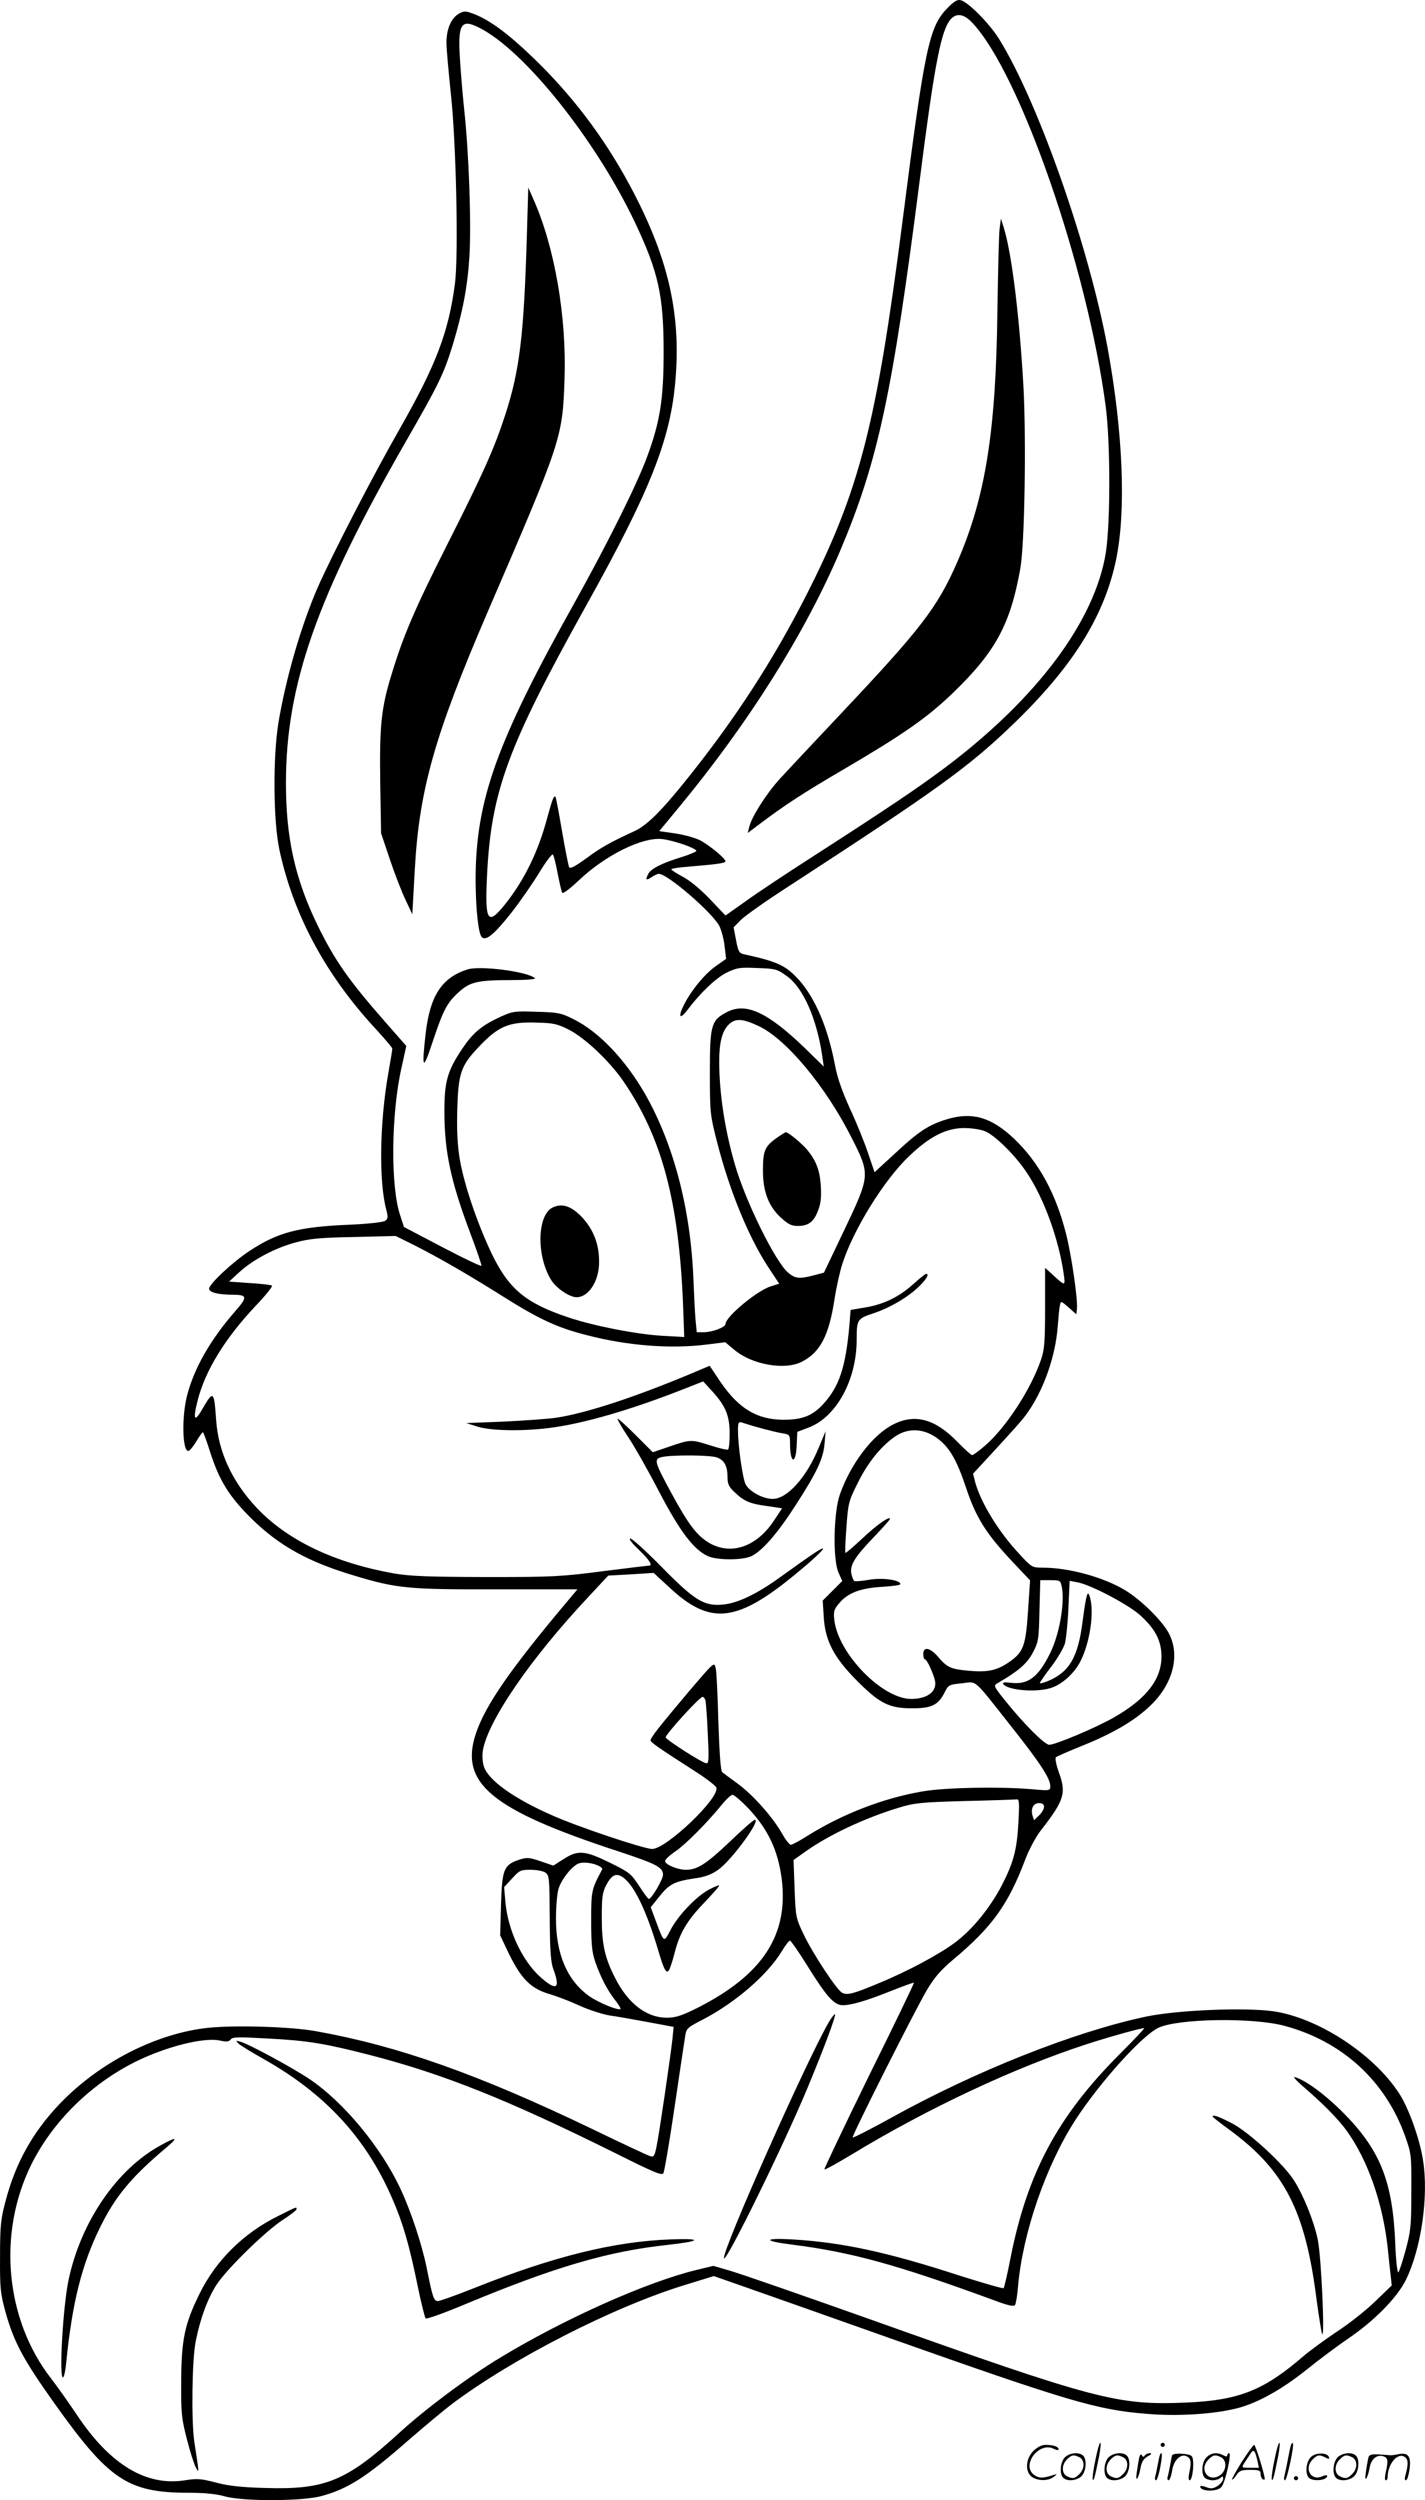 <svg version="1.0" xmlns="http://www.w3.org/2000/svg"
  viewBox="0 0 684.383 1199.895"
 preserveAspectRatio="xMidYMid meet">
<g transform="translate(-0.58,1200.396) scale(0.1,-0.1)"
fill="#000000" stroke="none">
<path d="M4555 11964 c-87 -89 -108 -187 -215 -1024 -126 -979 -206 -1289
-462 -1793 -159 -312 -338 -588 -564 -871 -130 -163 -200 -233 -261 -261 -116
-53 -165 -81 -232 -131 -54 -39 -77 -51 -82 -42 -3 7 -19 85 -34 173 -15 88
-29 162 -31 164 -8 9 -15 -9 -40 -100 -43 -163 -111 -301 -204 -417 -83 -103
-96 -80 -85 142 20 402 98 614 474 1290 311 557 408 803 431 1089 27 323 -38
595 -222 936 -125 231 -278 432 -467 613 -118 113 -203 175 -277 204 -41 16
-49 16 -73 3 -38 -21 -61 -74 -61 -139 0 -30 10 -140 21 -245 26 -238 37 -775
20 -911 -31 -235 -90 -390 -267 -701 -127 -222 -323 -601 -393 -760 -79 -182
-152 -432 -188 -648 -27 -165 -25 -474 5 -611 67 -311 222 -599 461 -857 44
-48 81 -91 81 -96 0 -5 -9 -60 -20 -122 -41 -235 -45 -518 -9 -651 9 -35 8
-44 -5 -53 -9 -7 -81 -15 -172 -19 -242 -10 -343 -36 -477 -124 -82 -53 -197
-161 -197 -183 0 -18 44 -29 115 -29 69 -1 71 -10 9 -81 -117 -134 -195 -270
-229 -400 -27 -102 -24 -269 5 -269 6 0 23 20 38 45 15 25 29 45 32 45 3 0 19
-44 36 -98 44 -136 91 -211 198 -317 134 -131 273 -208 496 -274 203 -61 258
-66 682 -65 l387 0 -42 -50 c-279 -331 -401 -507 -446 -643 -79 -238 75 -365
683 -564 185 -61 216 -77 216 -113 0 -22 -55 -116 -68 -116 -4 0 -25 29 -47
63 -38 58 -46 65 -140 111 -120 59 -154 62 -223 17 l-49 -31 -61 21 c-56 19
-66 19 -104 7 -73 -25 -81 -46 -86 -216 l-4 -147 43 -90 c58 -118 104 -164
189 -190 36 -10 103 -36 149 -57 46 -21 114 -43 150 -48 36 -5 119 -20 184
-32 l118 -22 -6 -61 c-10 -88 -63 -451 -76 -513 -10 -48 -13 -52 -32 -46 -12
4 -137 62 -277 130 -546 262 -929 398 -1325 469 -120 22 -384 30 -516 17 -252
-26 -528 -167 -719 -368 -127 -134 -209 -280 -257 -462 -23 -86 -27 -117 -27
-267 -1 -155 2 -178 26 -267 41 -146 85 -228 236 -440 263 -369 352 -428 647
-428 75 0 130 -6 170 -17 85 -25 373 -24 464 1 128 35 215 90 416 266 77 67
172 146 210 175 294 221 784 471 1129 575 l130 40 160 -56 c89 -31 400 -141
691 -244 846 -299 988 -342 1226 -361 149 -13 322 -2 434 26 99 25 213 88 335
185 63 51 155 119 205 153 123 84 231 194 273 279 74 151 110 403 82 575 -16
103 -70 253 -116 322 -124 189 -390 361 -603 392 -138 19 -457 6 -608 -25
-347 -73 -823 -262 -1232 -489 -96 -53 -177 -94 -180 -92 -6 6 296 605 357
709 36 60 66 95 127 146 186 156 263 263 345 480 18 47 51 109 74 138 115 148
124 180 86 283 -12 34 -18 65 -13 69 4 4 59 28 121 53 143 57 248 117 322 185
116 104 156 245 101 354 -31 61 -134 163 -212 210 -103 62 -269 108 -395 108
-51 0 -53 1 -112 65 -99 105 -185 246 -212 343 l-11 43 88 95 c48 52 112 122
142 157 94 109 165 293 177 457 3 41 7 85 10 98 5 23 5 23 42 -9 l37 -33 3 26
c5 43 -26 257 -52 359 -49 195 -131 344 -249 457 -110 104 -201 131 -324 94
-88 -27 -137 -59 -252 -167 l-95 -87 -32 94 c-17 51 -56 147 -87 213 -37 82
-60 147 -71 207 -34 179 -94 320 -174 410 -62 68 -102 87 -263 122 -23 5 -28
13 -38 67 l-12 62 33 34 c18 19 124 94 236 166 706 459 855 566 1064 766 291
278 445 522 503 794 50 234 35 614 -40 1023 -91 490 -334 1180 -521 1481 -47
75 -147 176 -184 186 -17 4 -32 -5 -65 -39z m121 -70 c228 -241 551 -1170 640
-1839 23 -174 23 -557 1 -702 -52 -328 -330 -701 -772 -1033 -134 -100 -272
-193 -648 -435 -120 -77 -260 -170 -312 -208 l-95 -67 -75 79 c-45 47 -97 90
-130 107 -30 16 -55 32 -55 36 0 3 35 9 78 12 140 12 182 17 182 26 0 14 -78
78 -122 101 -24 12 -78 27 -120 33 l-76 11 95 115 c335 405 604 833 772 1226
184 434 253 756 386 1799 64 502 96 677 136 742 29 47 70 46 115 -3z m-2367
-24 c216 -109 558 -538 745 -931 114 -240 139 -353 139 -624 0 -228 -17 -335
-80 -505 -49 -133 -189 -413 -343 -690 -381 -680 -481 -960 -480 -1345 1 -137
13 -252 30 -269 20 -20 61 15 143 119 43 55 103 142 134 193 31 51 60 89 64
85 4 -4 15 -46 23 -91 9 -46 19 -88 22 -93 3 -6 39 21 79 59 126 120 304 209
400 199 55 -6 165 -44 165 -57 0 -4 -33 -18 -72 -30 -91 -28 -144 -54 -158
-79 -16 -30 -12 -35 15 -17 13 9 29 16 35 16 42 0 258 -187 291 -251 10 -21
22 -65 25 -98 l7 -59 -51 -36 c-54 -39 -117 -116 -151 -184 -30 -59 -21 -74
15 -27 64 85 139 156 190 181 48 23 62 26 146 22 89 -3 96 -5 143 -39 78 -55
144 -205 170 -385 l7 -49 -93 91 c-176 169 -279 217 -369 172 -79 -40 -85 -61
-85 -293 0 -194 2 -204 34 -330 60 -234 149 -452 244 -599 l55 -83 -38 -12
c-66 -19 -220 -147 -220 -182 0 -15 -64 -39 -104 -39 l-34 0 -6 63 c-3 34 -7
121 -10 192 -13 336 -95 649 -233 890 -94 163 -220 296 -340 356 -63 32 -76
34 -181 37 -108 4 -115 2 -177 -26 -89 -42 -129 -76 -181 -154 -69 -103 -84
-156 -84 -295 0 -197 30 -337 126 -592 30 -79 53 -147 52 -152 -2 -4 -86 36
-187 89 l-185 97 -18 55 c-47 136 -44 489 6 709 l23 105 -101 115 c-178 203
-242 295 -325 464 -108 222 -152 420 -152 682 0 473 149 897 576 1640 158 275
181 322 224 460 49 162 72 281 81 425 10 156 -2 501 -25 709 -8 79 -18 194
-21 255 -9 157 8 181 95 136z m1341 -4791 c132 -62 322 -290 446 -536 90 -178
90 -179 -38 -448 l-95 -199 -49 -13 c-70 -18 -89 -16 -123 13 -61 51 -205 342
-256 520 -48 165 -75 341 -75 494 0 91 14 145 45 176 32 32 67 30 145 -7z
m-912 -17 c78 -40 194 -150 260 -245 185 -269 267 -571 288 -1066 l6 -164
-107 6 c-128 8 -326 47 -449 88 -207 69 -288 137 -371 311 -68 144 -130 326
-151 448 -11 68 -15 136 -12 240 5 172 17 208 100 296 96 103 148 125 283 120
78 -2 98 -6 153 -34z m1998 -487 c49 -20 147 -117 201 -199 83 -123 155 -323
178 -490 8 -56 7 -56 -60 6 l-30 27 0 -192 c0 -161 -3 -201 -19 -247 -48 -143
-170 -329 -270 -415 -29 -25 -57 -45 -61 -45 -5 0 -36 28 -70 63 -108 111
-205 138 -310 84 -99 -50 -204 -189 -256 -337 -30 -87 -34 -312 -6 -374 l18
-40 -47 -47 -47 -47 5 -79 c7 -114 48 -193 158 -304 110 -111 156 -134 267
-134 94 0 125 16 156 77 17 35 21 37 82 43 75 8 49 32 243 -214 133 -168 182
-243 182 -279 0 -23 -1 -23 -92 -15 -155 13 -413 8 -523 -11 -186 -32 -381
-107 -548 -211 -39 -25 -77 -45 -83 -45 -7 0 -26 25 -43 55 -44 78 -139 185
-213 239 -35 25 -68 50 -74 55 -7 6 -13 93 -18 237 -3 126 -9 242 -12 257 -6
27 -7 27 -27 10 -19 -17 -170 -195 -250 -295 -20 -25 -37 -51 -37 -56 0 -10
34 -34 223 -155 48 -31 90 -64 93 -72 19 -48 -240 -295 -308 -295 -39 0 -356
106 -477 160 -186 81 -309 169 -331 235 -7 21 -9 53 -5 78 24 142 229 441 506
736 l96 103 109 6 109 7 77 -71 c200 -186 329 -168 632 88 55 45 101 89 104
97 5 14 -36 -13 -203 -133 -113 -82 -207 -127 -277 -133 -91 -9 -137 20 -296
182 -73 74 -140 135 -149 135 -9 0 6 -21 41 -54 51 -49 68 -76 49 -76 -4 0
-104 -12 -223 -27 -198 -26 -241 -28 -560 -28 -278 1 -363 4 -440 17 -288 51
-514 159 -662 316 -117 125 -183 266 -194 419 -10 143 -13 146 -66 55 -38 -67
-47 -53 -23 40 36 143 131 298 279 455 48 50 83 94 78 97 -5 3 -53 9 -107 12
l-99 7 50 46 c66 60 172 116 270 142 64 18 118 23 279 26 l201 5 91 -45 c118
-60 254 -138 432 -250 167 -105 256 -146 395 -181 195 -51 403 -67 577 -45
l88 11 42 -35 c83 -72 243 -101 325 -59 89 45 131 125 158 302 9 58 26 134 38
170 53 164 201 403 321 516 98 94 178 134 264 134 35 0 79 -7 99 -15z m-233
-1471 c61 -43 97 -104 142 -239 47 -142 95 -220 221 -354 l87 -92 -10 -148
c-11 -167 -22 -197 -92 -245 -56 -39 -103 -49 -190 -41 -89 8 -105 15 -149 66
-39 46 -72 52 -72 14 0 -14 4 -25 8 -25 9 0 35 -55 47 -97 15 -54 -32 -93
-113 -93 -139 0 -349 216 -369 377 -5 43 -2 53 23 82 41 50 103 73 206 79 48
3 88 8 88 13 0 20 -85 32 -149 21 -36 -6 -68 -9 -72 -6 -4 2 -10 17 -14 33 -9
42 14 80 106 176 43 45 79 85 79 89 0 16 -63 -28 -134 -95 -42 -39 -78 -70
-80 -68 -2 2 0 58 5 124 8 114 11 125 54 211 49 100 116 182 185 227 60 38
130 35 193 -9z m603 -719 c14 -77 -13 -228 -57 -316 -56 -113 -104 -150 -183
-142 -35 4 -47 3 -42 -5 18 -30 156 -42 227 -20 54 16 115 71 144 129 46 90
67 237 45 309 -11 36 -17 14 -35 -119 -22 -172 -63 -242 -168 -286 -20 -8 -37
-12 -37 -9 0 4 24 39 54 78 30 39 59 89 66 111 6 22 14 99 17 171 l6 131 41
-8 c66 -14 236 -104 294 -154 75 -67 105 -123 106 -199 1 -111 -72 -206 -229
-295 -83 -48 -280 -131 -310 -131 -22 0 -120 98 -211 211 -54 67 -57 73 -40
83 102 59 143 94 171 146 28 53 30 61 33 203 l4 147 49 0 c47 0 48 -1 55 -35z
m-1712 -542 c2 -10 8 -82 11 -160 6 -118 5 -143 -6 -142 -18 0 -191 111 -196
124 -4 12 163 195 177 195 5 0 11 -8 14 -17z m203 -515 c97 -102 145 -203 163
-341 34 -271 -92 -462 -407 -621 -75 -37 -103 -46 -145 -46 -97 0 -186 68
-248 191 -50 97 -64 163 -64 289 0 99 3 121 21 156 27 51 49 61 83 36 52 -38
110 -158 165 -342 30 -102 41 -122 54 -101 5 8 17 44 26 79 24 96 58 155 140
241 41 43 75 81 75 85 0 4 -23 -5 -51 -20 -62 -34 -151 -128 -185 -197 -30
-57 -29 -58 -68 46 l-25 67 40 50 c48 61 74 74 166 88 53 7 84 18 118 42 63
44 207 240 176 240 -6 0 -60 -47 -121 -106 -112 -106 -155 -134 -210 -134 -40
0 -100 25 -100 42 0 7 22 28 49 46 49 33 156 141 224 225 21 26 44 47 51 47 7
0 40 -28 73 -62z m1300 -70 c-7 -131 -23 -192 -80 -303 -56 -107 -140 -211
-223 -273 -77 -58 -230 -140 -374 -199 -118 -49 -145 -56 -170 -43 -26 14
-141 188 -186 283 -36 76 -37 82 -42 216 l-5 138 58 41 c109 78 283 160 444
209 78 24 107 27 321 33 129 3 241 7 249 8 12 2 13 -17 8 -110z m123 74 c0
-10 -11 -29 -24 -41 l-24 -23 -7 21 c-10 34 3 61 31 61 17 0 24 -6 24 -18z
m-2137 -284 c10 -5 17 -12 15 -16 -52 -97 -53 -103 -53 -247 0 -111 4 -151 19
-195 26 -75 58 -137 95 -184 17 -22 29 -41 27 -44 -10 -9 -106 30 -151 62
-105 75 -159 201 -159 371 0 55 5 119 12 143 14 46 64 109 96 122 23 9 70 3
99 -12z m-257 -32 c18 -13 19 -29 20 -218 1 -160 5 -212 18 -247 35 -94 13
-105 -67 -32 -86 80 -152 223 -164 357 l-6 71 38 41 c35 39 41 42 89 42 29 0
61 -6 72 -14z m1255 -443 c95 -153 131 -193 173 -193 41 0 116 22 240 72 54
21 100 38 101 36 2 -2 -95 -203 -216 -447 -120 -245 -216 -447 -214 -449 3 -3
64 31 137 75 360 218 775 413 1123 526 101 33 258 77 276 77 4 0 -50 -57 -120
-127 -295 -296 -440 -566 -521 -971 -15 -79 -31 -146 -34 -150 -4 -3 -100 25
-214 61 -344 112 -562 159 -802 173 -140 8 -140 -8 0 -25 284 -36 503 -96 964
-265 75 -28 101 -34 107 -24 4 6 11 46 14 88 23 260 135 583 278 803 118 180
318 402 397 439 95 44 452 50 605 9 276 -74 484 -263 579 -529 30 -85 31 -90
30 -267 0 -163 -3 -190 -27 -279 -15 -55 -31 -104 -35 -108 -5 -5 -12 55 -15
134 -12 308 -74 458 -261 643 -84 82 -169 144 -221 160 -11 4 3 -13 30 -37
106 -91 179 -165 221 -224 99 -139 170 -341 194 -554 5 -52 12 -115 15 -140
l5 -45 -79 -76 c-43 -42 -125 -107 -182 -144 -57 -38 -131 -92 -164 -120 -190
-164 -309 -211 -560 -222 -333 -14 -432 12 -1519 399 -324 115 -626 220 -672
233 l-82 24 -79 -19 c-238 -57 -637 -235 -944 -421 -154 -93 -357 -244 -484
-360 -255 -233 -357 -275 -645 -266 -114 3 -177 10 -237 26 -72 19 -91 20
-148 11 -187 -30 -361 75 -520 314 -41 61 -97 140 -125 176 -219 283 -257 695
-94 1025 102 205 282 384 499 493 147 73 332 120 409 102 31 -7 42 -5 50 6 9
12 37 12 181 4 191 -10 273 -24 491 -80 352 -91 661 -215 1173 -469 188 -94
226 -110 233 -97 5 9 29 150 53 313 24 164 47 317 51 341 6 41 9 44 87 84 155
81 307 212 377 326 17 29 35 52 40 52 4 0 41 -53 81 -117z M4807 10910 c-4
-25 -8 -205 -11 -400 -7 -579 -58 -895 -193 -1204 -95 -218 -176 -322 -562
-731 -125 -132 -255 -271 -290 -309 -66 -73 -135 -182 -147 -231 l-7 -29 49
37 c124 94 214 153 409 267 287 168 402 248 524 365 208 200 279 331 327 600
21 115 29 621 15 875 -19 337 -56 637 -94 760 l-14 45 -6 -45z M2536 10869
c-14 -472 -34 -641 -103 -854 -52 -161 -107 -284 -277 -620 -159 -315 -213
-441 -270 -629 -50 -162 -58 -248 -54 -523 l4 -238 42 -125 c23 -69 57 -156
75 -194 l33 -70 12 215 c21 382 95 644 349 1234 356 825 360 836 370 1115 11
302 -47 639 -150 869 l-24 55 -7 -235z M2250 7351 c-123 -40 -179 -126 -200
-308 -20 -175 -13 -182 35 -35 50 149 68 184 125 235 52 48 92 57 245 57 78 0
125 4 120 9 -34 32 -265 62 -325 42z M3731 6539 c-53 -39 -61 -60 -61 -154 0
-100 27 -170 85 -224 36 -33 52 -41 83 -41 50 0 77 20 97 75 13 33 16 64 13
117 -5 75 -22 120 -65 173 -25 30 -91 85 -103 85 -3 0 -25 -14 -49 -31z M2663
6210 c-77 -32 -83 -230 -11 -348 25 -41 89 -84 123 -84 58 0 108 78 108 167 1
86 -26 156 -81 216 -50 53 -94 69 -139 49z M4392 5841 c-67 -61 -141 -97 -230
-112 l-71 -12 -6 -76 c-18 -198 -48 -290 -123 -373 -52 -58 -101 -78 -192 -78
-127 0 -215 52 -303 180 l-53 79 -85 -36 c-280 -117 -504 -190 -649 -213 -41
-6 -156 -14 -255 -19 l-180 -7 54 -17 c63 -20 210 -23 341 -7 165 20 399 88
659 191 l84 33 45 -49 c63 -70 82 -115 82 -202 0 -39 -3 -74 -8 -76 -4 -3 -41
6 -82 19 -94 30 -97 30 -197 -4 l-82 -28 -83 83 c-45 45 -84 80 -86 78 -3 -2
20 -42 50 -87 31 -46 98 -164 149 -263 99 -189 165 -277 233 -309 44 -21 166
-21 210 -1 53 25 128 112 215 248 102 158 131 221 137 294 l5 58 -34 -81 c-58
-141 -151 -244 -220 -244 -49 0 -117 38 -132 74 -14 34 -35 185 -35 255 0 37
3 42 18 38 62 -21 163 -47 195 -52 36 -6 37 -7 37 -50 0 -95 28 -103 32 -9 l3
66 53 20 c133 49 231 227 232 418 0 101 3 105 78 130 81 26 172 80 224 132 36
36 48 59 31 58 -5 -1 -32 -23 -61 -49z m-943 -832 c36 -13 51 -41 51 -98 0
-29 7 -44 33 -68 46 -44 73 -56 155 -67 l74 -11 -41 -62 c-82 -122 -202 -164
-306 -106 -61 35 -102 88 -187 245 -80 148 -83 160 -43 169 51 11 230 10 264
-2z M3986 2298 c-106 -182 -514 -1099 -503 -1132 8 -25 283 534 401 817 81
195 138 348 132 354 -2 2 -16 -15 -30 -39z M1150 2197 c8 -9 65 -43 125 -77
294 -166 491 -380 616 -671 50 -114 81 -222 120 -413 17 -83 35 -155 39 -159
4 -5 90 26 190 68 433 180 686 254 975 285 161 18 167 32 10 26 -272 -10 -565
-83 -938 -232 -88 -35 -169 -64 -178 -64 -20 0 -26 19 -54 160 -23 112 -75
270 -125 377 -94 202 -276 421 -440 530 -81 54 -289 167 -330 178 -22 6 -23 6
-10 -8z M5830 1845 c0 -2 35 -30 78 -61 267 -195 367 -389 421 -818 12 -87 24
-162 27 -165 13 -12 -5 374 -21 452 -18 89 -69 215 -115 287 -50 78 -215 230
-297 273 -66 34 -93 44 -93 32z M780 1709 c-212 -114 -386 -368 -445 -648 -27
-128 -47 -479 -26 -467 5 3 12 36 15 73 29 288 75 469 162 646 73 149 150 242
319 384 59 50 51 54 -25 12z M1345 1370 c-168 -82 -302 -214 -381 -375 -72
-146 -87 -221 -88 -420 -1 -155 2 -180 28 -280 15 -60 35 -121 43 -135 16 -28
16 -31 -8 125 -15 102 -11 396 7 483 22 111 58 206 100 271 50 76 234 256 317
310 37 24 67 47 67 52 0 12 5 14 -85 -31z M5266 194 c-10 -47 -15 -88 -12 -91
5 -6 9 7 30 110 7 37 10 67 6 67 -4 0 -15 -39 -24 -86z M5580 270 c0 -5 5 -10
10 -10 6 0 10 5 10 10 0 6 -4 10 -10 10 -5 0 -10 -4 -10 -10z M6126 194 c-10
-47 -15 -88 -12 -91 5 -6 9 7 30 110 7 37 10 67 6 67 -4 0 -15 -39 -24 -86z
M6206 269 c-3 -8 -10 -41 -16 -74 -6 -33 -14 -68 -16 -77 -3 -10 -1 -18 3 -18
10 0 46 171 38 178 -2 3 -7 -1 -9 -9z M4969 241 c-38 -38 -41 -101 -7 -125 29
-20 79 -20 104 0 18 14 18 15 1 10 -53 -17 -69 -17 -92 -2 -69 45 21 166 94
126 12 -6 21 -7 21 -1 0 12 -25 21 -62 21 -19 0 -39 -10 -59 -29z M5970 189
c-28 -45 -49 -83 -47 -85 2 -3 12 7 21 21 14 21 24 25 66 25 43 0 50 -3 50
-19 0 -11 5 -23 10 -26 6 -3 10 -3 10 1 0 20 -44 164 -51 164 -4 0 -30 -37
-59 -81z m75 4 l7 -33 -42 0 c-42 0 -42 0 -28 23 8 12 21 32 29 44 15 25 22
18 34 -34z M5120 210 c-22 -22 -27 -79 -8 -98 19 -19 66 -14 88 8 22 22 27 79
8 98 -19 19 -66 14 -88 -8z m71 0 c25 -14 25 -54 -1 -80 -23 -23 -33 -24 -61
-10 -25 14 -25 54 1 80 23 23 33 24 61 10z M5330 210 c-22 -22 -27 -79 -8 -98
19 -19 66 -14 88 8 22 22 27 79 8 98 -19 19 -66 14 -88 -8z m71 0 c25 -14 25
-54 -1 -80 -23 -23 -33 -24 -61 -10 -25 14 -25 54 1 80 23 23 33 24 61 10z
M5476 204 c-3 -16 -8 -47 -11 -69 -8 -51 10 -26 19 27 5 27 15 42 34 53 18 10
22 14 10 15 -9 0 -20 -5 -24 -11 -5 -8 -9 -8 -14 1 -5 8 -10 3 -14 -16z M5577
223 c-2 -4 -7 -26 -11 -48 -4 -22 -9 -48 -12 -57 -3 -10 -1 -18 4 -18 4 0 14
28 20 62 11 58 10 81 -1 61z M5635 220 c-1 -3 -5 -23 -9 -45 -4 -22 -9 -48
-12 -57 -3 -10 -1 -18 4 -18 5 0 13 20 17 45 7 53 44 87 74 68 17 -11 19 -28
8 -80 -4 -18 -3 -33 2 -33 16 0 24 99 11 115 -12 14 -87 18 -95 5z M5800 210
c-22 -22 -27 -79 -8 -98 7 -7 24 -12 38 -12 14 0 31 5 38 12 9 9 12 8 12 -5 0
-9 -12 -24 -26 -34 -21 -13 -32 -15 -55 -6 -16 6 -29 8 -29 3 0 -24 81 -27
102 -2 18 19 50 162 37 162 -5 0 -9 -5 -9 -10 0 -7 -6 -7 -19 0 -30 16 -59 12
-81 -10z m71 0 c29 -16 25 -65 -6 -86 -56 -37 -103 28 -55 76 23 23 33 24 61
10z M6301 211 c-23 -23 -28 -80 -9 -99 19 -19 88 -13 88 9 0 5 -11 4 -24 -2
-54 -25 -89 38 -46 81 23 23 33 24 62 9 16 -9 19 -8 16 3 -8 22 -64 22 -87 -1z
M6430 210 c-22 -22 -27 -79 -8 -98 19 -19 66 -14 88 8 22 22 27 79 8 98 -19
19 -66 14 -88 -8z m71 0 c25 -14 25 -54 -1 -80 -23 -23 -33 -24 -61 -10 -25
14 -25 54 1 80 23 23 33 24 61 10z M6576 201 c-3 -14 -8 -44 -11 -66 -8 -51
10 -26 19 27 8 41 35 63 66 53 22 -7 24 -21 11 -77 -5 -22 -5 -38 0 -38 5 0 9
6 9 13 0 68 51 125 85 97 15 -13 15 -35 -1 -92 -3 -10 -1 -18 4 -18 6 0 13 23
17 50 9 63 -5 84 -49 76 -17 -4 -35 -6 -41 -6 -101 8 -104 7 -109 -19z M6220
110 c0 -5 5 -10 10 -10 6 0 10 5 10 10 0 6 -4 10 -10 10 -5 0 -10 -4 -10 -10z"/>
</g>
</svg>
